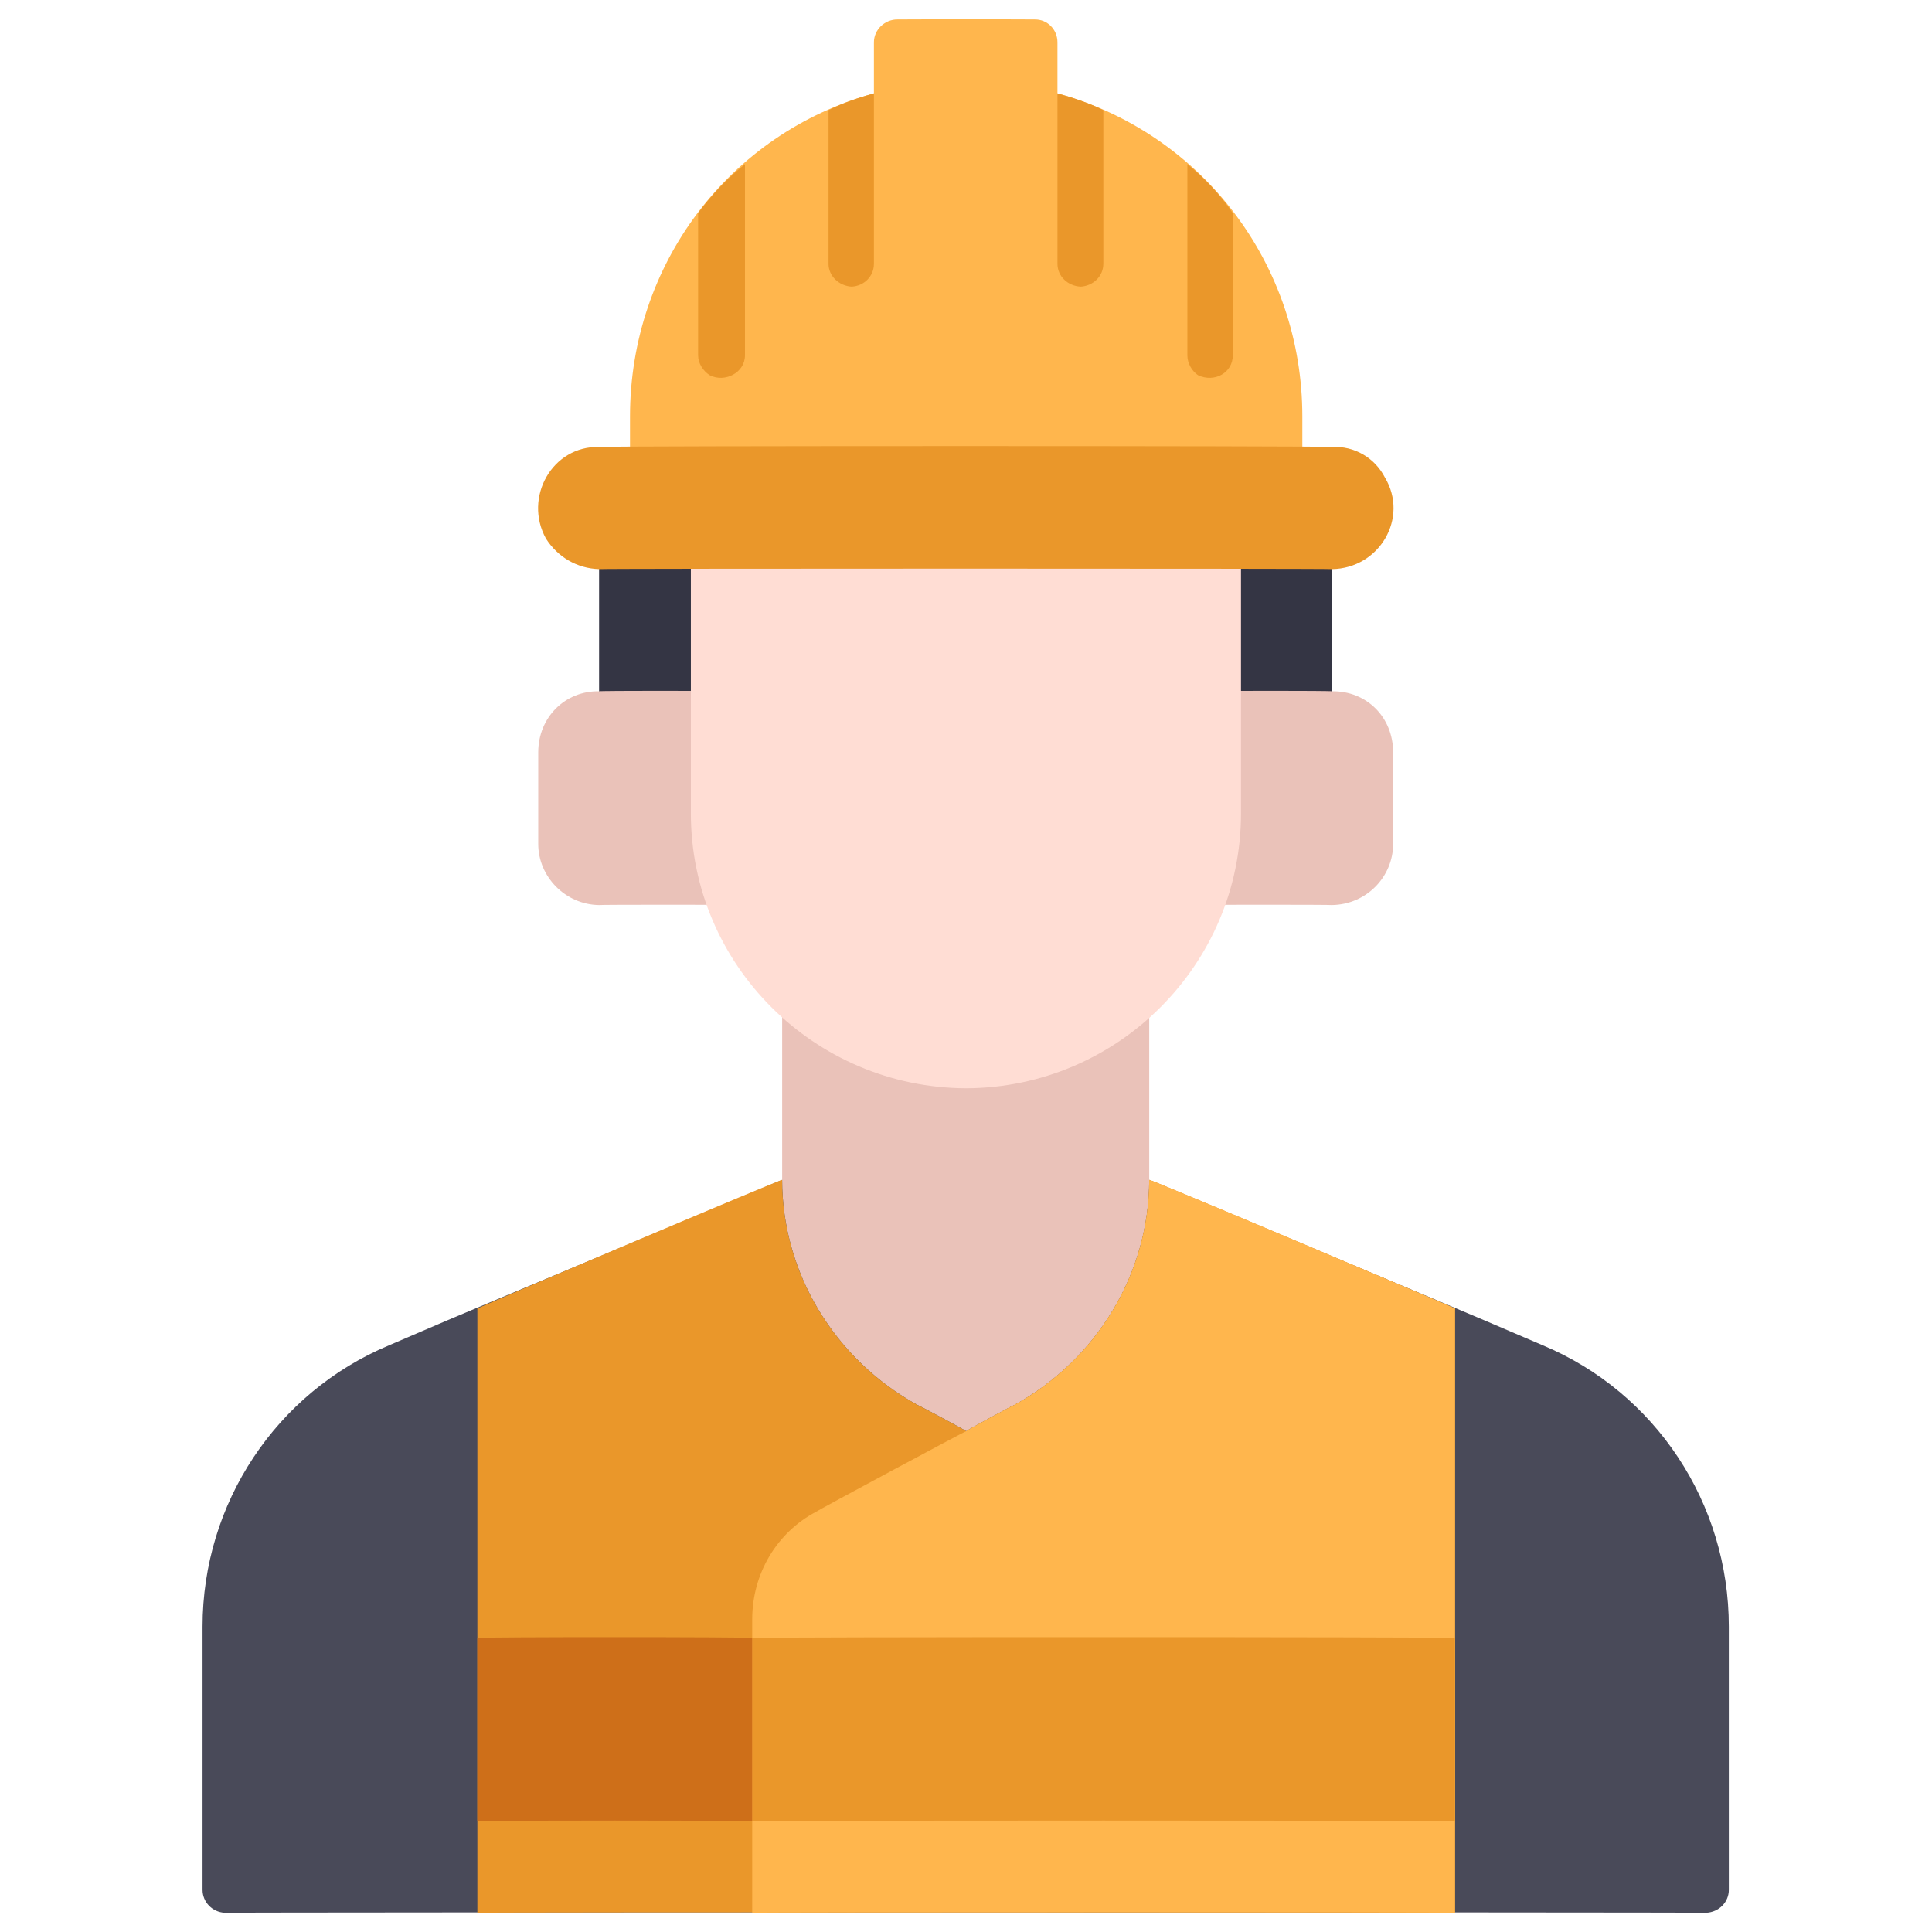 <svg xmlns="http://www.w3.org/2000/svg" version="1.1" xmlns:xlink="http://www.w3.org/1999/xlink" width="100%" height="100%" id="svgWorkerArea" viewBox="0 0 400 400" xmlns:artdraw="https://artdraw.muisca.co" style="background: white;"><defs id="defsdoc"><pattern id="patternBool" x="0" y="0" width="10" height="10" patternUnits="userSpaceOnUse" patternTransform="rotate(35)"><circle cx="5" cy="5" r="4" style="stroke: none;fill: #ff000070;"></circle></pattern></defs><g id="fileImp-711343828" class="cosito"><path id="pathImp-770022127" class="grouped" style="fill:#eac2b9" d="M237.935 204.451C237.935 204.292 237.935 250.492 237.935 250.606 237.935 269.892 227.236 287.892 210.036 297.203 210.036 296.992 200.036 302.492 200.036 302.64 200.036 302.492 189.935 296.992 189.935 297.203 172.736 287.892 161.935 269.892 161.935 250.606 161.935 250.492 161.935 204.392 161.935 204.514 183.736 223.792 216.435 223.792 237.935 204.451 237.935 204.292 237.935 204.292 237.935 204.451"></path><path id="pathImp-494692212" class="grouped" style="fill:#494a59" d="M319.435 278.539C295.935 268.492 312.236 275.392 237.935 244.283 237.935 263.492 227.236 281.392 210.036 290.88 210.036 290.792 200.036 296.192 200.036 296.318 200.036 296.192 189.935 290.792 189.935 290.88 172.736 281.392 161.935 263.492 161.935 244.283 87.835 275.392 103.936 268.492 80.535 278.539 57.236 288.292 41.935 311.192 41.935 336.776 41.935 336.692 41.935 390.992 41.935 391.283 41.935 393.792 43.935 395.892 46.535 396.025 46.535 395.892 353.236 395.892 353.236 396.025 355.935 395.892 357.935 393.792 357.935 391.283 357.935 390.992 357.935 336.692 357.935 336.776 357.935 311.192 342.736 288.292 319.435 278.539 319.435 278.392 319.435 278.392 319.435 278.539"></path><path id="pathImp-417581894" class="grouped" style="fill:#ea972a" d="M237.935 244.283C237.935 263.492 227.236 281.392 210.036 290.88 210.036 290.792 200.036 296.192 200.036 296.318 200.036 296.192 189.935 290.792 189.935 290.88 172.736 281.392 161.935 263.492 161.935 244.283 161.935 243.992 98.835 270.792 98.835 270.901 98.835 270.792 98.835 395.892 98.835 396.025 98.835 395.892 301.236 395.892 301.236 396.025 301.236 395.892 301.236 270.792 301.236 270.901 301.236 270.792 237.935 243.992 237.935 244.283"></path><path id="pathImp-387945945" class="grouped" style="fill:#ffb64d" d="M218.935 19.326C218.935 19.192 218.935 8.692 218.935 8.767 218.935 6.092 216.835 3.992 214.236 4.025 214.236 3.992 185.835 3.992 185.835 4.025 183.236 3.992 180.935 6.092 180.935 8.767 180.935 8.692 180.935 19.192 180.935 19.326 150.935 27.592 130.435 54.792 130.435 86.219 130.435 86.192 130.435 98.692 130.435 98.864 130.435 98.692 269.635 98.692 269.635 98.864 269.635 98.692 269.635 86.192 269.635 86.219 269.635 54.792 248.935 27.592 218.935 19.326 218.935 19.192 218.935 19.192 218.935 19.326"></path><path id="pathImp-656871036" class="grouped" style="fill:#343544" d="M124.035 111.509C124.035 111.292 149.335 111.292 149.335 111.509 149.335 111.292 149.335 149.292 149.335 149.444 149.335 149.292 124.035 149.292 124.035 149.444 124.035 149.292 124.035 111.292 124.035 111.509M250.536 111.509C250.536 111.292 275.736 111.292 275.736 111.509 275.736 111.292 275.736 149.292 275.736 149.444 275.736 149.292 250.536 149.292 250.536 149.444 250.536 149.292 250.536 111.292 250.536 111.509"></path><path id="pathImp-354220935" class="grouped" style="fill:#eac2b9" d="M275.736 143.122C275.736 142.992 250.536 142.992 250.536 143.122 250.536 142.992 247.435 187.292 247.435 187.38 247.435 187.292 275.736 187.292 275.736 187.38 282.935 187.292 288.435 181.492 288.435 174.735 288.435 174.492 288.435 155.692 288.435 155.767 288.435 148.492 282.935 142.992 275.736 143.122 275.736 142.992 275.736 142.992 275.736 143.122M149.335 143.122C149.335 142.992 124.035 142.992 124.035 143.122 117.035 142.992 111.436 148.492 111.436 155.767 111.436 155.692 111.436 174.492 111.436 174.735 111.436 181.492 117.035 187.292 124.035 187.38 124.035 187.292 152.536 187.292 152.536 187.38 152.536 187.292 149.335 142.992 149.335 143.122"></path><path id="pathImp-719337736" class="grouped" style="fill:#ffb64d" d="M301.236 270.901C301.236 270.792 301.236 395.892 301.236 396.025 301.236 395.892 155.736 395.892 155.736 396.025 155.736 395.892 155.736 335.192 155.736 335.265 155.736 325.792 160.835 317.292 168.935 313.01 168.935 312.892 200.036 296.192 200.036 296.318 200.036 296.192 210.036 290.792 210.036 290.88 227.236 281.392 237.935 263.492 237.935 244.283 237.935 243.992 301.236 270.792 301.236 270.901"></path><path id="pathImp-37736882" class="grouped" style="fill:#ffddd4" d="M143.036 111.509C143.036 111.292 143.036 168.292 143.036 168.412 143.036 199.692 168.536 225.192 200.036 225.315 231.435 225.192 256.935 199.692 256.935 168.412 256.935 168.292 256.935 111.292 256.935 111.509 256.935 111.292 143.036 111.292 143.036 111.509"></path><path id="pathImp-46255436" class="grouped" style="fill:#ea972a" d="M275.736 92.541C275.736 92.292 124.035 92.292 124.035 92.541 114.335 92.292 108.335 102.992 113.035 111.509 115.436 115.292 119.436 117.692 124.035 117.832 124.035 117.692 275.736 117.692 275.736 117.832 285.635 117.692 291.736 107.192 286.736 98.864 284.635 94.792 280.435 92.292 275.736 92.541 275.736 92.292 275.736 92.292 275.736 92.541M155.736 339.122C155.736 338.892 301.236 338.892 301.236 339.122 301.236 338.892 301.236 376.892 301.236 377.057 301.236 376.892 155.736 376.892 155.736 377.057 155.736 376.892 155.736 338.892 155.736 339.122"></path><path id="pathImp-506035150" class="grouped" style="fill:#ce6f19" d="M98.835 339.122C98.835 338.892 155.736 338.892 155.736 339.122 155.736 338.892 155.736 376.892 155.736 377.057 155.736 376.892 98.835 376.892 98.835 377.057 98.835 376.892 98.835 338.892 98.835 339.122"></path><path id="pathImp-987286742" class="grouped" style="fill:#ea972a" d="M255.236 44.11C255.236 43.992 255.236 73.492 255.236 73.573 255.236 77.192 251.435 79.292 248.036 77.68 246.736 76.792 245.835 75.192 245.835 73.573 245.835 73.492 245.835 33.792 245.835 33.994 249.335 36.792 252.536 40.192 255.236 44.11 255.236 43.992 255.236 43.992 255.236 44.11M154.236 33.994C154.236 33.792 154.236 73.492 154.236 73.573 154.236 77.192 150.036 79.292 146.935 77.68 145.536 76.792 144.536 75.192 144.536 73.573 144.536 73.492 144.536 43.992 144.536 44.11 147.435 40.192 150.736 36.792 154.236 33.994 154.236 33.792 154.236 33.792 154.236 33.994M176.335 59.348C178.935 59.192 180.935 57.192 180.935 54.606 180.935 54.592 180.935 19.192 180.935 19.326 177.835 20.192 174.536 21.292 171.536 22.803 171.536 22.692 171.536 54.592 171.536 54.606 171.536 57.192 173.736 59.192 176.335 59.348 176.335 59.192 176.335 59.192 176.335 59.348M223.736 59.348C226.335 59.192 228.435 57.192 228.435 54.606 228.435 54.592 228.435 22.692 228.435 22.803 225.435 21.292 222.036 20.192 218.935 19.326 218.935 19.192 218.935 54.592 218.935 54.606 218.935 57.192 221.036 59.192 223.736 59.348 223.736 59.192 223.736 59.192 223.736 59.348"></path></g></svg>